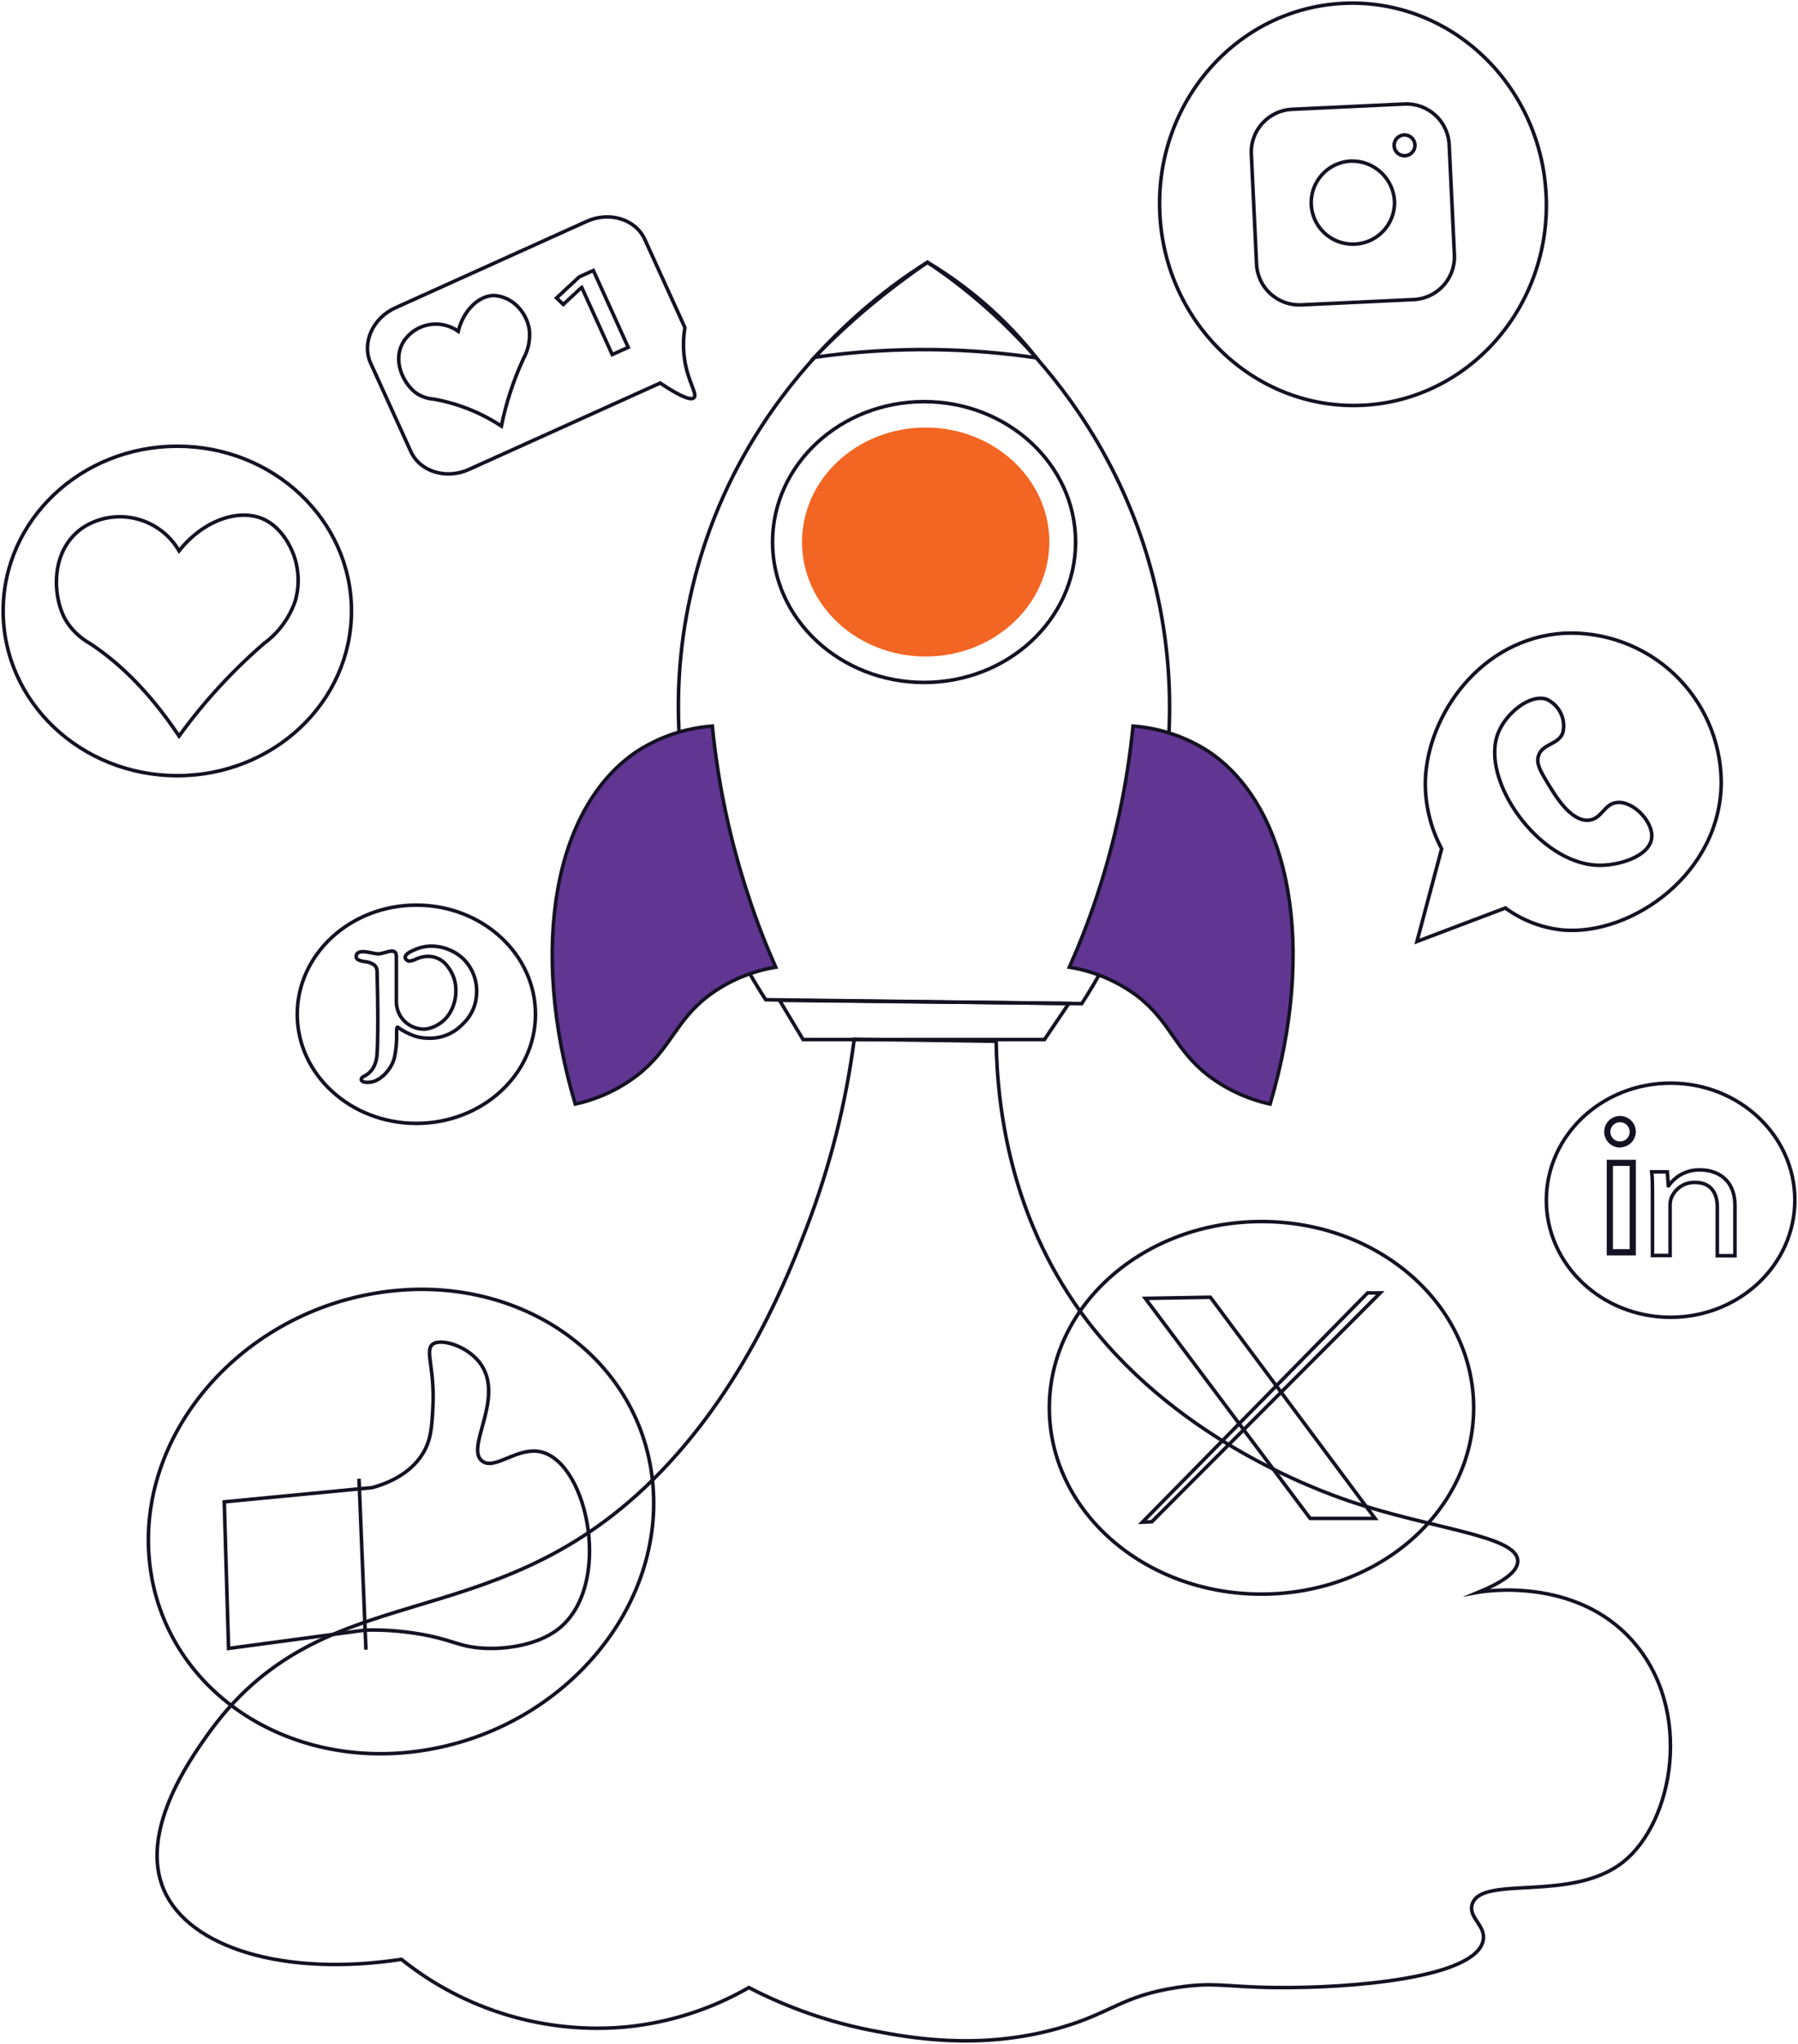 <svg xmlns="http://www.w3.org/2000/svg" width="505" height="574" viewBox="0 0 505 574" fill="none"><g clip-path="url(#clip0_922_1864)"><path d="M239.926 291.883C237.599 309.863 233.153 327.506 226.68 344.446C221.785 357.237 209.195 390.162 183.252 415.727C136.897 461.479 90.579 441.31 57.986 487.663C53.162 494.509 38.994 514.643 46.051 530.849C53.109 547.055 79.744 555.299 112.745 550.31C130.642 564.681 153.472 571.477 176.336 569.241C188.316 567.993 199.898 564.244 210.33 558.236C221.318 563.93 233.072 568.011 245.228 570.355C255.035 572.231 275.233 576.105 298.002 569.471C312.33 565.295 315.079 560.625 330.453 558.236C340.969 556.591 344.143 558.077 358.276 558.236C379.183 558.448 414.419 555.635 416.564 545.02C417.433 540.774 412.362 538.686 413.479 534.883C415.961 526.461 441.373 534.476 455.878 522.976C470.065 511.724 475.739 480.214 458.521 460.859C442.561 442.813 416.901 446.9 415.252 447.201C420.572 444.99 426.406 441.893 426.282 438.355C426.034 431.278 402.343 429.509 379.041 421.618C369.696 418.451 328.857 403.661 303.357 368.242C284.276 341.703 280.091 312.441 279.79 292.449L239.926 291.883Z" stroke="#141222" stroke-miterlimit="10"></path><path d="M303.82 281.888L215.066 280.791C209.888 272.936 179.795 225.592 194.585 164.519C208.416 107.32 251.703 79.137 260.463 73.67C269.666 79.721 311.285 108.506 324.585 165.014C339.055 226.335 309.14 273.768 303.82 281.888Z" stroke="#141222" stroke-miterlimit="10"></path><path d="M217.869 271.644C211.013 272.769 204.529 275.524 198.966 279.676C189.443 286.966 188.503 294.679 178.786 302.163C173.689 306.017 167.814 308.721 161.567 310.089C148.586 266.283 155.591 226.582 178.945 211.013C185.279 206.925 192.542 204.491 200.065 203.937C201.679 220.265 205.111 236.364 210.297 251.935C212.656 259.012 215.245 265.576 217.922 271.609" fill="#613693"></path><path d="M217.869 271.644C211.013 272.769 204.529 275.524 198.966 279.676C189.443 286.966 188.503 294.679 178.786 302.163C173.689 306.017 167.814 308.721 161.567 310.089C148.586 266.283 155.591 226.582 178.945 211.013C185.279 206.925 192.542 204.491 200.065 203.937C201.679 220.265 205.111 236.364 210.297 251.935C212.602 259.047 215.191 265.611 217.869 271.644Z" stroke="#141222" stroke-miterlimit="10"></path><path d="M300.359 271.644C307.239 272.762 313.748 275.517 319.334 279.676C328.856 286.966 329.796 294.679 339.496 302.163C344.601 306.016 350.481 308.719 356.733 310.089C369.695 266.283 362.709 226.582 339.354 211.013C333.019 206.928 325.757 204.495 318.234 203.937C316.62 220.265 313.188 236.364 308.002 251.935C305.644 259.012 303.037 265.576 300.359 271.609" fill="#613693"></path><path d="M300.359 271.644C307.239 272.762 313.748 275.517 319.334 279.676C328.856 286.966 329.796 294.679 339.496 302.163C344.601 306.016 350.481 308.719 356.733 310.089C369.695 266.283 362.709 226.582 339.354 211.013C333.019 206.928 325.757 204.495 318.234 203.937C316.62 220.265 313.188 236.364 308.002 251.935C305.644 259.047 303.037 265.611 300.359 271.644Z" stroke="#141222" stroke-miterlimit="10"></path><path d="M291.05 100.491C281.693 99.116 272.257 98.353 262.801 98.209C251.425 98.039 240.053 98.755 228.789 100.35C235.931 92.952 243.638 86.12 251.842 79.915C254.768 77.686 257.658 75.616 260.513 73.67C272.247 80.697 282.611 89.784 291.103 100.491H291.05Z" stroke="#141222" stroke-miterlimit="10"></path><path d="M302.099 152.239C302.099 174.018 283.018 191.675 259.54 191.675C236.061 191.675 216.98 173.983 216.98 152.239C216.98 130.496 236.061 112.804 259.54 112.804C283.018 112.804 302.099 130.46 302.099 152.239Z" stroke="#141222" stroke-miterlimit="10"></path><path d="M294.722 152.24C294.722 169.932 279.17 184.387 259.983 184.387C240.796 184.387 225.262 170.003 225.262 152.24C225.262 134.477 240.814 120.076 259.983 120.076C279.152 120.076 294.722 134.477 294.722 152.24Z" fill="#F26522"></path><path d="M293.357 291.971H239.927H225.564L218.949 280.948L300.202 281.833L293.357 291.971Z" stroke="#141222" stroke-miterlimit="10"></path><path d="M463.858 235.658C462.971 240.612 454.566 243.23 448.661 243.018C432.169 242.434 415.571 219.009 420.784 205.864C423.019 200.203 429.864 194.789 434.439 196.417C436.164 197.225 437.556 198.604 438.377 200.32C439.198 202.036 439.398 203.982 438.943 205.829C437.702 209.19 433.198 208.837 432.116 212.251C431.407 214.427 432.63 216.515 434.581 219.753C436.904 223.627 441.142 230.686 446.143 230.368C449.991 230.085 450.487 225.644 454.282 225.396C458.875 224.972 464.674 231.129 463.858 235.658Z" stroke="#141222" stroke-miterlimit="10"></path><path d="M150.395 284.876C150.395 301.808 135.428 315.519 116.95 315.519C98.473 315.519 83.488 301.808 83.488 284.876C83.488 267.945 98.473 254.216 116.95 254.216C135.428 254.216 150.395 267.927 150.395 284.876Z" stroke="#141222" stroke-miterlimit="10"></path><path d="M105.138 299.314C104.563 300.592 103.56 301.631 102.301 302.251C101.734 302.546 101.45 302.829 101.45 303.101C101.45 303.702 102.071 304.003 103.347 304.003C104.278 303.985 105.191 303.743 106.007 303.295C107.082 302.687 108.028 301.876 108.791 300.907C109.754 299.747 110.445 298.387 110.813 296.926C111.267 294.733 111.463 292.494 111.398 290.256C111.398 289.071 111.398 288.487 111.664 288.487C113.176 289.569 114.836 290.427 116.594 291.034C117.889 291.417 119.233 291.608 120.584 291.601C122.339 291.622 124.079 291.279 125.693 290.594C127.308 289.909 128.763 288.896 129.965 287.62C131.164 286.506 132.127 285.163 132.797 283.671C133.468 282.179 133.831 280.568 133.866 278.933C133.956 277.148 133.666 275.364 133.015 273.699C132.364 272.034 131.367 270.526 130.089 269.273C127.551 266.908 124.18 265.636 120.708 265.735C119.199 265.805 117.718 266.166 116.346 266.796C114.661 267.504 113.81 268.194 113.81 268.866C113.81 269.015 113.845 269.161 113.913 269.294C113.981 269.426 114.079 269.54 114.2 269.627C114.439 269.838 114.75 269.952 115.069 269.946C115.767 269.825 116.443 269.599 117.073 269.273C118.141 268.812 119.296 268.582 120.46 268.601C121.514 268.635 122.545 268.918 123.47 269.425C124.394 269.932 125.186 270.65 125.78 271.52C127.276 273.419 128.072 275.775 128.032 278.19C128.063 280.158 127.606 282.102 126.702 283.851C125.901 285.478 124.637 286.833 123.066 287.744C121.894 288.495 120.554 288.944 119.165 289.053C117.119 289.07 115.146 288.289 113.668 286.877C112.88 286.114 112.265 285.192 111.861 284.173C111.458 283.155 111.276 282.062 111.327 280.968V268.813C111.351 268.375 111.266 267.937 111.079 267.539C110.919 267.274 110.529 267.132 109.909 267.132C109.306 267.206 108.713 267.336 108.135 267.522C107.531 267.722 106.906 267.858 106.273 267.929C105.581 267.86 104.894 267.748 104.216 267.592C103.544 267.441 102.863 267.334 102.177 267.274C100.741 267.274 100.031 267.716 100.031 268.636C100.029 268.808 100.071 268.977 100.151 269.128C100.232 269.28 100.349 269.409 100.492 269.503C101.121 269.83 101.808 270.029 102.514 270.087C103.482 270.161 104.409 270.505 105.192 271.078C105.6 271.472 105.852 272 105.901 272.564C106.043 278.084 106.114 282.259 106.114 285.125C106.114 291.023 106.043 294.65 105.901 296.006C105.867 297.148 105.608 298.272 105.138 299.314Z" stroke="#141222" stroke-miterlimit="10"></path><path d="M483.436 219.54C483.436 245.282 458.397 262.745 439.103 261.223C433.209 260.669 427.577 258.529 422.807 255.031L397.98 264.425C400.286 255.756 402.597 247.081 404.914 238.4C401.752 232.459 400.177 225.805 400.339 219.08C400.977 200.769 415.926 179.344 439.156 177.858C444.834 177.584 450.509 178.456 455.84 180.422C461.172 182.388 466.051 185.407 470.186 189.299C474.32 193.191 477.625 197.875 479.902 203.072C482.178 208.268 483.38 213.87 483.436 219.54Z" stroke="#141222" stroke-miterlimit="10"></path><path d="M98.72 171.595C98.72 197.16 76.819 217.86 49.794 217.86C22.769 217.86 0.887 197.16 0.887 171.595C0.887 146.03 22.787 125.33 49.794 125.33C76.802 125.33 98.72 146.047 98.72 171.595Z" stroke="#141222" stroke-miterlimit="10"></path><path d="M74.144 180.724C65.219 188.45 57.215 197.177 50.293 206.731C40.912 192.702 31.939 185.112 25.254 180.724C22.403 179.126 20.024 176.807 18.355 174.001C14.667 167.313 13.958 154.026 23.87 147.817C26.055 146.522 28.476 145.673 30.992 145.32C33.508 144.966 36.069 145.114 38.527 145.756C40.985 146.398 43.291 147.521 45.311 149.059C47.331 150.597 49.024 152.52 50.293 154.717C57.209 145.994 67.281 142.686 74.144 145.87C79.286 148.277 81.68 153.867 82.177 155.053C83.97 159.42 84.233 164.264 82.921 168.799C81.281 173.574 78.219 177.734 74.144 180.724Z" stroke="#141222" stroke-miterlimit="10"></path><path d="M185.418 107.585L131.687 131.859C125.285 134.743 117.944 132.46 115.373 126.781L104.112 102.012C101.541 96.333 104.662 89.327 111.063 86.443L164.794 62.17C171.196 59.286 178.52 61.568 181.109 67.247L192.369 92.016C191.88 94.942 191.844 97.926 192.263 100.862C193.185 107.267 196.022 110.752 194.869 111.743C194.178 112.309 192.068 112.044 185.418 107.585Z" stroke="#141222" stroke-miterlimit="10"></path><path d="M146.989 100.792C144.214 106.828 142.143 113.162 140.818 119.669C135.092 115.903 128.662 113.334 121.914 112.115C120.083 111.994 118.319 111.382 116.807 110.346C113.349 107.763 109.891 101.11 113.544 95.626C114.365 94.457 115.409 93.462 116.618 92.698C117.826 91.934 119.175 91.418 120.585 91.177C121.995 90.937 123.439 90.978 124.833 91.298C126.227 91.619 127.543 92.212 128.706 93.043C130.213 86.974 134.611 82.941 138.885 82.994C141.24 83.188 143.453 84.195 145.144 85.842C147.062 87.678 148.31 90.1 148.691 92.724C148.955 95.523 148.361 98.337 146.989 100.792Z" stroke="#141222" stroke-miterlimit="10"></path><path d="M163.392 80.728L163.285 80.781L158.214 85.505L156.316 83.683L162.683 77.773L166.655 75.969L176.443 97.553L171.957 99.588L163.392 80.728Z" stroke="#141222" stroke-miterlimit="10"></path><path d="M183.252 415.728C187.118 451.112 158.639 485.081 119.644 491.503C80.649 497.925 45.893 474.395 42.027 438.957C38.161 403.52 66.658 369.604 105.653 363.182C144.648 356.76 179.458 380.29 183.252 415.728Z" stroke="#141222" stroke-miterlimit="10"></path><path d="M156.743 457.587C150.447 462.435 140.393 463.585 133.495 462.718C128.92 462.134 127.377 460.949 120.762 459.48C114.788 458.228 108.688 457.675 102.586 457.835L64.194 462.983C63.792 449.254 63.39 435.531 62.988 421.814L104.554 417.815C107.8 416.931 114.964 414.471 118.741 408.261C121.046 404.528 121.294 400.848 121.578 395.311C122.181 384.006 119.166 379.264 121.578 377.513C123.99 375.761 132.023 378.185 135.41 383.705C141.333 393.347 130.64 406.705 135.41 410.349C138.956 413.144 145.518 406.068 152.167 407.837C165.272 411.234 172.188 445.61 156.743 457.587Z" stroke="#141222" stroke-miterlimit="10"></path><path d="M100.828 415.32L102.779 463.337" stroke="#141222" stroke-miterlimit="10"></path><path d="M434.262 54.828C435.734 86.002 412.646 112.416 382.677 113.831C352.708 115.247 327.226 91.115 325.754 59.941C324.282 28.768 347.371 2.353 377.339 0.938C407.308 -0.477 432.773 23.655 434.262 54.828Z" stroke="#141222" stroke-miterlimit="10"></path><path d="M394.452 29.215L362.904 30.7C356.271 31.012 351.148 36.629 351.461 43.247L352.924 74.209C353.237 80.826 358.868 85.938 365.5 85.626L397.048 84.141C403.68 83.829 408.804 78.212 408.491 71.594L407.028 40.632C406.715 34.015 401.084 28.903 394.452 29.215Z" stroke="#141222" stroke-miterlimit="10"></path><path d="M391.685 56.845C391.696 59.133 391.033 61.375 389.778 63.29C388.524 65.206 386.732 66.712 384.627 67.62C382.521 68.529 380.195 68.8 377.936 68.4C375.678 68 373.587 66.947 371.923 65.371C370.259 63.795 369.097 61.767 368.579 59.537C368.062 57.308 368.212 54.975 369.012 52.831C369.812 50.686 371.226 48.823 373.078 47.473C374.931 46.123 377.14 45.346 379.431 45.239C381 45.196 382.562 45.463 384.027 46.024C385.493 46.584 386.833 47.428 387.971 48.506C389.109 49.584 390.023 50.876 390.66 52.306C391.298 53.737 391.646 55.279 391.685 56.845Z" stroke="#141222" stroke-miterlimit="10"></path><path d="M397.414 40.692C397.431 41.075 397.373 41.459 397.242 41.819C397.111 42.18 396.91 42.512 396.651 42.795C396.391 43.079 396.078 43.308 395.73 43.471C395.382 43.634 395.005 43.727 394.621 43.744C394.236 43.762 393.852 43.703 393.491 43.573C393.129 43.442 392.797 43.242 392.513 42.983C392.229 42.724 391.998 42.412 391.835 42.065C391.672 41.717 391.579 41.341 391.562 40.958C391.544 40.574 391.603 40.191 391.733 39.83C391.864 39.469 392.065 39.138 392.325 38.854C392.584 38.571 392.897 38.341 393.245 38.178C393.593 38.016 393.97 37.923 394.355 37.905C394.739 37.888 395.123 37.946 395.484 38.077C395.846 38.207 396.178 38.408 396.462 38.667C396.747 38.925 396.977 39.237 397.14 39.585C397.303 39.932 397.396 40.309 397.414 40.692Z" stroke="#141222" stroke-miterlimit="10"></path><path d="M413.906 395.417C413.906 424.308 387.307 447.733 354.288 447.733C321.269 447.733 294.723 424.308 294.723 395.417C294.723 366.526 321.322 343.084 354.341 343.084C387.36 343.084 413.906 366.508 413.906 395.417Z" stroke="#141222" stroke-miterlimit="10"></path><path d="M387.66 363.129H384.113L320.859 427.528L323.519 427.404L387.66 363.129Z" stroke="#141222" stroke-miterlimit="10"></path><path d="M386.206 426.467H367.977L321.676 364.668L339.958 364.35C355.363 385.049 370.778 405.755 386.206 426.467Z" stroke="#141222" stroke-miterlimit="10"></path><path d="M504.113 337.086C504.113 355.256 488.491 369.975 469.215 369.975C449.939 369.975 434.316 355.256 434.316 337.086C434.316 318.916 449.939 304.214 469.215 304.214C488.491 304.214 504.113 318.934 504.113 337.086Z" stroke="#141222" stroke-miterlimit="10"></path><path d="M459.46 352.603H451.285V325.746H459.46V352.603ZM453.023 350.833H457.722V327.462H453.023V350.833Z" fill="#141222"></path><path d="M455.009 322.314C454.131 322.314 453.273 322.055 452.542 321.569C451.811 321.083 451.241 320.393 450.902 319.584C450.564 318.776 450.473 317.886 450.64 317.026C450.808 316.166 451.226 315.374 451.844 314.751C452.461 314.128 453.249 313.701 454.109 313.524C454.969 313.346 455.862 313.427 456.676 313.755C457.49 314.083 458.189 314.644 458.684 315.367C459.18 316.09 459.45 316.944 459.46 317.82C459.456 318.996 458.985 320.123 458.151 320.955C457.318 321.787 456.188 322.256 455.009 322.261M455.009 315.183C454.473 315.183 453.948 315.342 453.502 315.639C453.056 315.937 452.708 316.36 452.503 316.854C452.297 317.349 452.244 317.893 452.348 318.419C452.453 318.944 452.711 319.426 453.091 319.805C453.47 320.183 453.954 320.441 454.48 320.546C455.006 320.65 455.552 320.596 456.048 320.392C456.543 320.187 456.967 319.84 457.265 319.394C457.563 318.949 457.722 318.426 457.722 317.89C457.722 317.172 457.437 316.484 456.928 315.976C456.419 315.469 455.729 315.183 455.009 315.183Z" fill="#141222"></path><path d="M464.127 335.512C464.127 333.071 464.127 331.071 463.914 329.125H468.294L468.578 333.017H468.684C469.685 331.581 471.035 330.422 472.607 329.648C474.18 328.875 475.924 328.512 477.675 328.594C481.434 328.594 487.286 330.541 487.286 338.626V352.691H482.339V339.05C482.339 335.264 480.707 332.097 476.043 332.097C474.623 332.062 473.225 332.462 472.04 333.243C470.854 334.025 469.937 335.15 469.411 336.467C469.182 337.109 469.067 337.786 469.074 338.467V352.62H464.127V335.512Z" stroke="#141222"></path></g><defs><clipPath id="clip0_922_1864"><rect width="505" height="574" fill="white"></rect></clipPath></defs></svg>